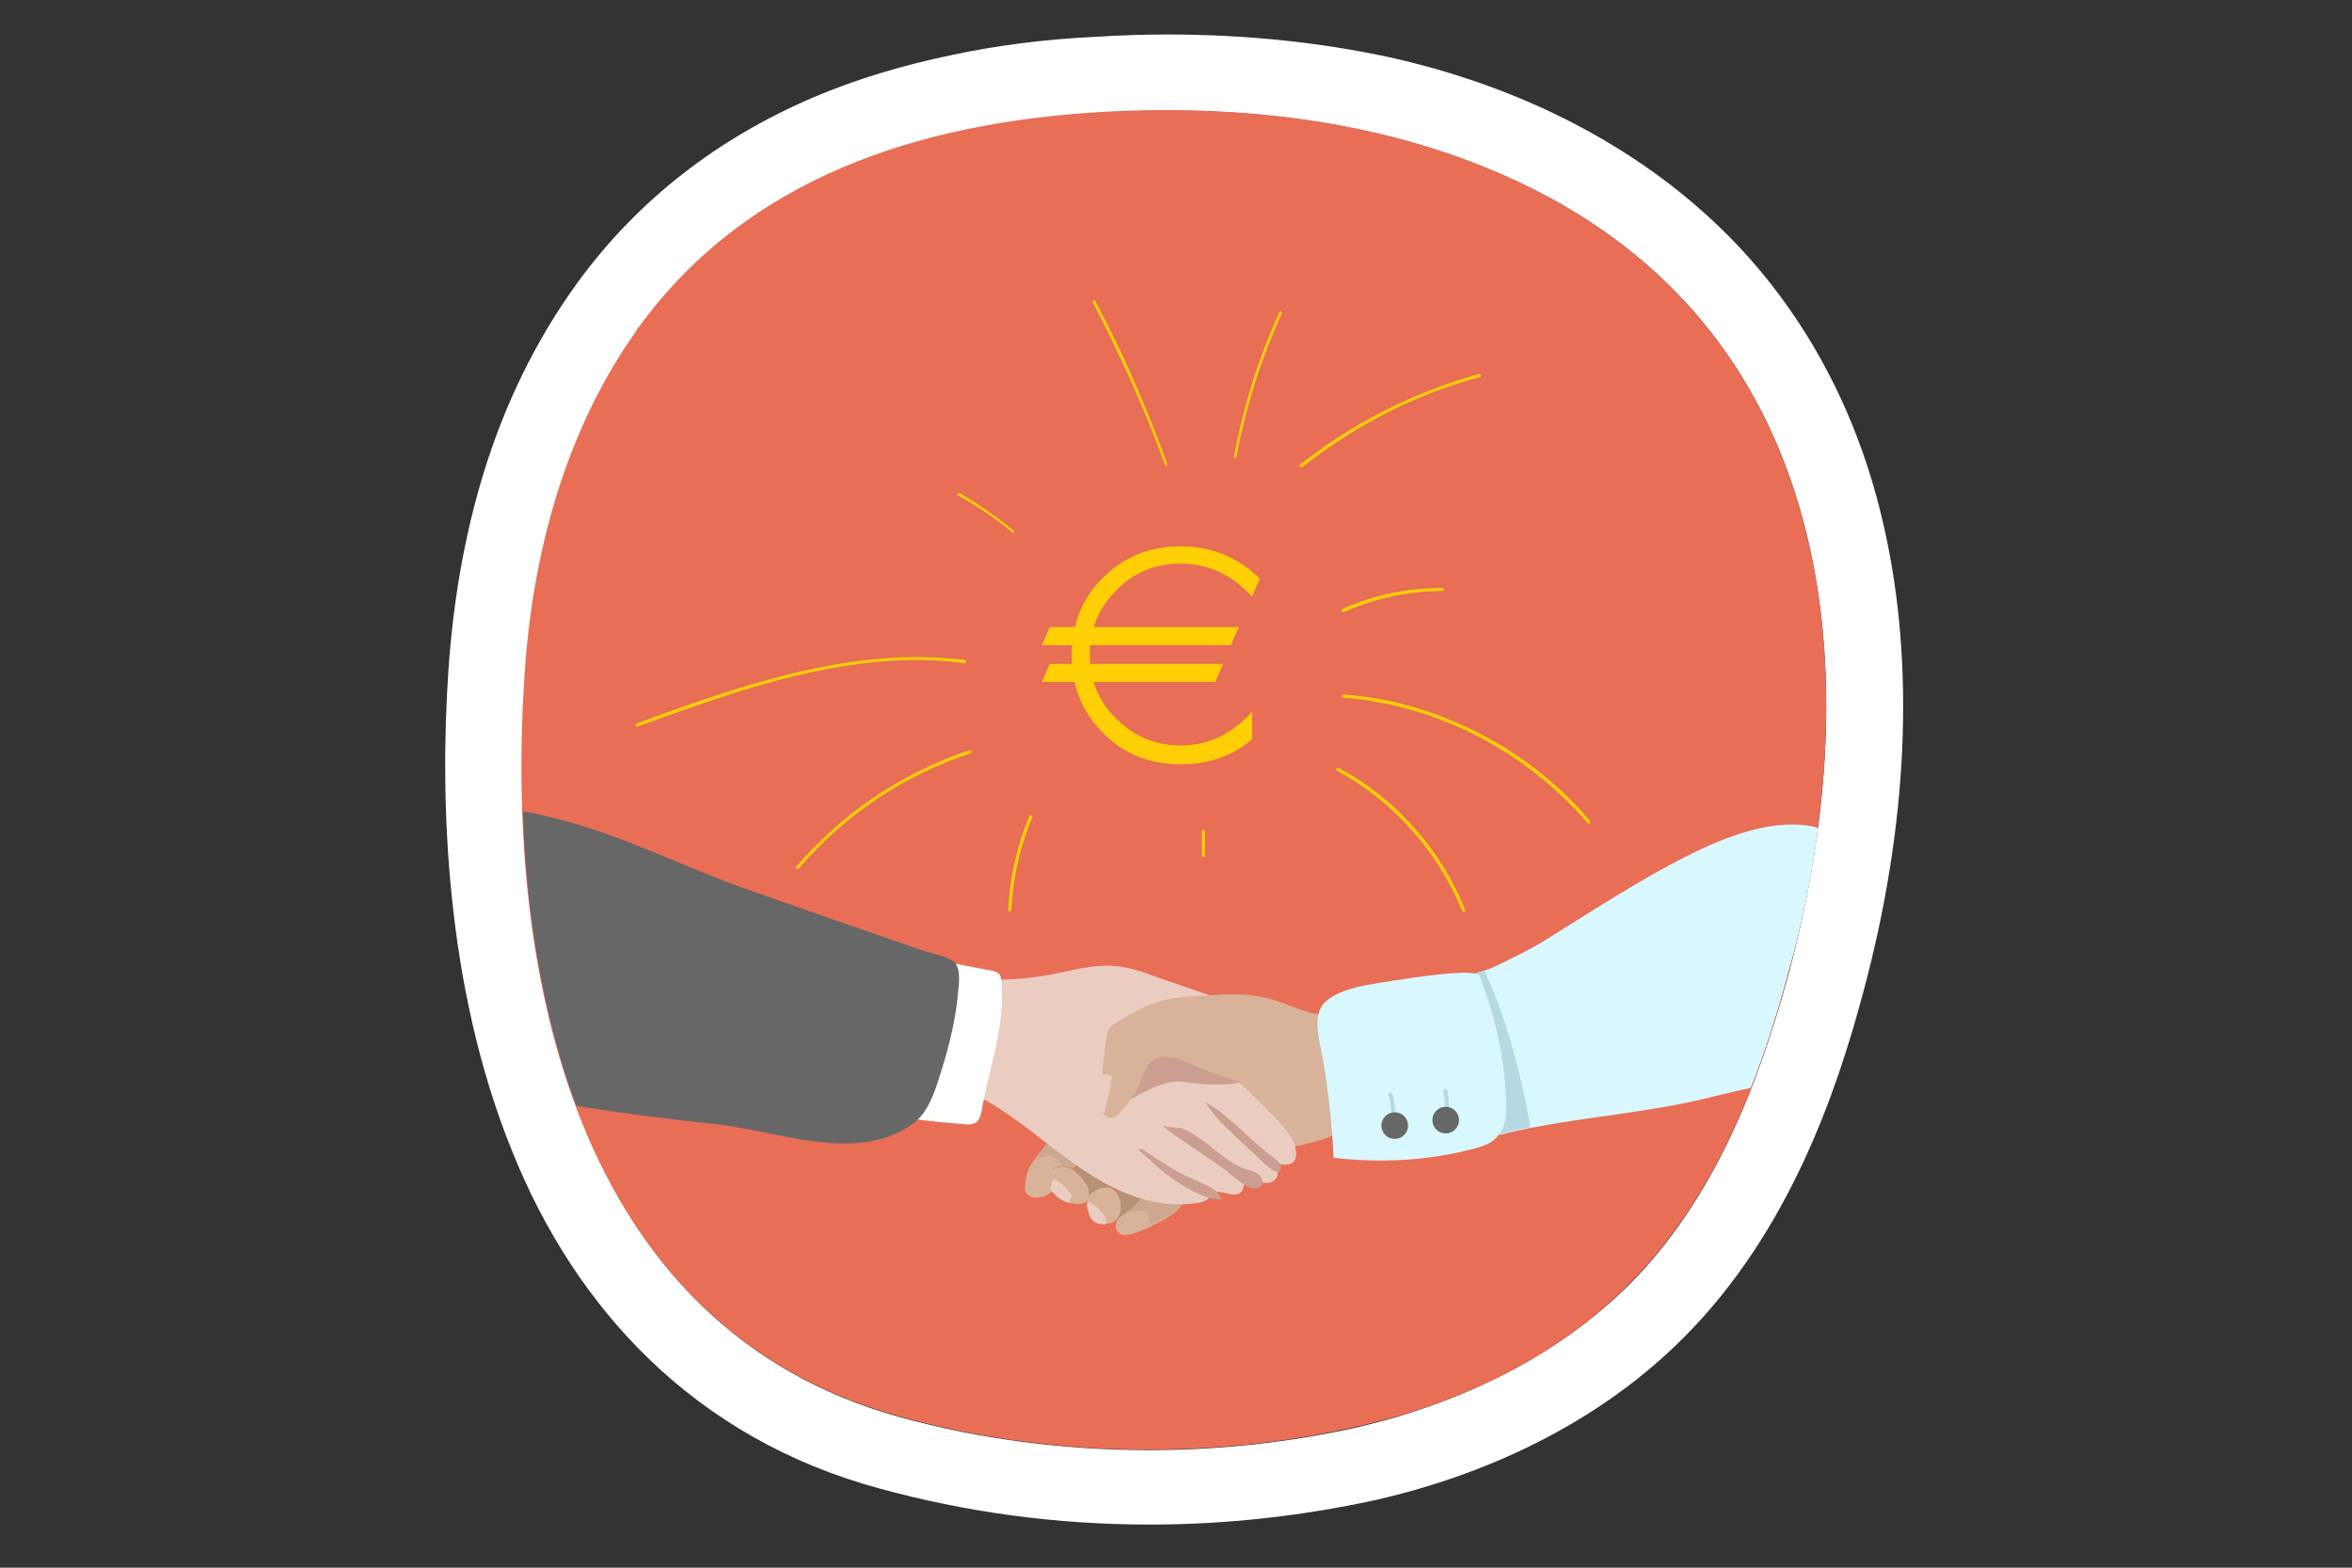 <?xml version="1.0" encoding="UTF-8"?> <!-- Generator: Adobe Illustrator 23.0.3, SVG Export Plug-In . SVG Version: 6.00 Build 0) --> <svg xmlns="http://www.w3.org/2000/svg" xmlns:xlink="http://www.w3.org/1999/xlink" id="Ebene_1" x="0px" y="0px" viewBox="0 0 300 200" style="enable-background:new 0 0 300 200;" xml:space="preserve"><rect x="0" y="0" width="300" height="200" fill="#333333" stroke="none"/> <style type="text/css"> .st0{fill:#FFFFFF;} .st1{fill:#E86E56;} .st2{fill:#D8B39A;} .st3{fill:#CEA88E;} .st4{fill:#B79076;} .st5{fill:#EACCC1;} .st6{fill:#CC9E92;} .st7{fill:#676767;} .st8{fill:#D8F7FF;} .st9{fill:#B5D9E2;} .st10{fill:#FFCF06;} </style> <path class="st0" d="M148.9,14.1c17.6,0,35.3,3.4,50.5,12.1c35.5,20.5,38.5,62,28.7,98.2c-3.9,14.3-9.6,28.7-20.2,39.4 c-9.4,9.4-21.9,15.3-34.8,18.3c-8.5,1.9-17.5,2.9-26.5,2.9c-10.8,0-21.7-1.4-31.8-4.2c-41.6-11.5-50.3-56.8-47.8-94.5 c1-15.5,5.2-31.2,14.2-43.9c0.1-0.2,0.3-0.4,0.4-0.6c14-19.2,35.9-26,58.7-27.4C143.1,14.2,146,14.1,148.9,14.1 M148.9,4.4 c-3,0-6.1,0.1-9.2,0.3C133.3,5,127.1,5.8,121.5,7c-6.3,1.3-12.3,3.1-17.7,5.4C91.4,17.7,81.3,25.6,73.7,36c-0.2,0.2-0.3,0.5-0.5,0.7 c-4.9,6.9-8.8,14.8-11.5,23.6c-2.4,7.8-3.9,16.3-4.5,25.2c-1.1,16.2-0.5,40.1,8.1,61.3c4.2,10.5,10.1,19.4,17.3,26.4 c8.1,7.9,18.1,13.6,29.6,16.7c10.9,3,22.5,4.6,34.4,4.6c9.8,0,19.5-1.1,28.7-3.1c15.9-3.6,29.6-10.8,39.6-20.9 c13.4-13.5,19.4-31.4,22.7-43.7c5.8-21.4,6.7-42,2.7-59.6c-2.3-10.3-6.4-19.7-12-27.7c-6.1-8.8-14.2-16.1-24-21.8 c-8.1-4.7-17.2-8.2-27.1-10.4C168.4,5.4,158.9,4.4,148.9,4.4L148.9,4.4z"></path> <path class="st1" d="M199.4,26.2c-17.7-10.2-38.8-13.1-59.2-11.9c-22.8,1.4-44.7,8.2-58.7,27.4c-0.2,0.2-0.3,0.4-0.4,0.6 c-9,12.7-13.2,28.3-14.2,43.9c-2.5,37.7,6.2,83,47.8,94.5c18.6,5.2,39.6,5.6,58.4,1.3c13-2.9,25.5-8.8,34.8-18.3 c10.6-10.7,16.3-25,20.2-39.4C237.9,88.2,234.9,46.7,199.4,26.2z"></path> <path class="st2" d="M134,145.3c-0.5,0.6-1,1.3-1.5,1.9c-0.7,0.9-1.4,1.8-1.6,2.9c-0.1,0.7-0.4,1.8,0.2,2.3c0.3,0.3,0.7,0.4,1.1,0.4 c0.5,0,1.2-0.2,1.6-0.5c0.6-0.4,1-1,1.5-1.6c1.1-1.4,2.4-2.6,3.8-3.6"></path> <path class="st3" d="M132.5,147.2c-0.3,0.3-0.5,0.6-0.7,1c2.8-1.7,4.2,0,3.6,2.5c1.1-1.4,2.4-2.5,3.8-3.5l-5.1-1.8 C133.5,145.9,133,146.6,132.5,147.2z"></path> <path class="st4" d="M138.7,151.3c-0.2-1.2-1.3-2.1-2.5-2.4c-0.6-0.2-1.3-0.2-1.8,0.2c-0.6,0.5-0.7,1.4-0.5,2.1 c0.5,1.6,2.5,2.6,4.2,2.2c0.6-0.1,1.2-0.4,1.8-0.7c1.2-0.6,2.3-1.3,3.4-2.1c0.6-0.5,0-1.7-0.6-2.3c-0.5-0.5-1.2-0.6-1.9-0.7 c-0.6-0.1-1.2-0.2-1.7,0c-0.6,0.2-1,0.6-1.4,1c-0.4,0.4-0.7,0.7-1.1,1.1"></path> <path class="st4" d="M142.7,148.4c-0.5-0.5-1.2-0.6-1.9-0.7c-0.6-0.1-1.2-0.2-1.7,0c-0.6,0.2-1,0.6-1.4,1c-0.2,0.2-0.3,0.3-0.5,0.5 c-0.2-0.1-0.5-0.2-0.7-0.3c0.3,2,1.8,3.3,4,3.4c0,0,0.1,0,0.1,0c0,0,0.1,0,0.1,0c0.9-0.5,1.8-1.1,2.6-1.7 C143.9,150.2,143.3,148.9,142.7,148.4z"></path> <path class="st2" d="M138.1,153.5c-1.7,0.3-3.6-0.6-4.2-2.2c-0.2-0.7-0.2-1.7,0.5-2.1c0.5-0.4,1.2-0.4,1.8-0.2 c1.2,0.3,2.3,2,2.5,2.4C138.8,151.6,139.3,153.3,138.1,153.5z"></path> <path class="st2" d="M138.1,153.5c-1.7,0.3-3.6-0.6-4.2-2.2c-0.2-0.7-0.2-1.7,0.5-2.1c0.5-0.4,1.2-0.4,1.8-0.2 c1.2,0.3,2.3,2,2.5,2.4C138.8,151.6,139.3,153.3,138.1,153.5z"></path> <path class="st4" d="M147.6,152.8c-1.7,1.4-3.7,2.5-5.8,3.2c-0.3,0.1-1-0.3-1.3-0.4c-0.2-0.1-0.3-0.2-0.4-0.4 c-0.1-0.1-0.1-0.3-0.1-0.4c0-0.7,0.4-1.4,0.9-1.9c0.4-0.4,0.9-0.6,1.4-0.9c0.7-0.5,1.3-1.1,1.9-1.8"></path> <path class="st2" d="M141.4,156.1c-0.9,0.1-1.8,0.1-2.3-0.7c-0.2-0.3-0.3-0.7-0.4-1.1c-0.1-0.4-0.1-0.8,0-1.2 c0.3-1.3,2.5-2.1,3.5-1.2c0.3,0.3,0.5,0.7,0.6,1.1C143.2,154.2,142.9,155.8,141.4,156.1z"></path> <path class="st2" d="M165.5,146.2c-1.2,0.3-2.4,0.5-3.5,0.4c-2.4-0.2-4.6-1.5-6.3-3.3c-0.9-1-1.7-2.2-1.9-3.5 c-0.2-1.5,0.5-3.1,1.6-4.2c1.1-1.1,2.6-1.7,4.1-2.1c1.1-0.3,2.3-0.5,3.5-0.2c0.8,0.2,1.5,0.6,2.3,0.9c0.9,0.5,1.8,0.9,2.7,1.4 c1.1,0.6,2.2,1.2,2.8,2.2c0.7,1.2,0.8,4.8,0.2,6.1C170.3,145.3,167,145.8,165.5,146.2z"></path> <path class="st2" d="M150.8,153.6c-0.9,1.5-2.8,2.2-4.3,3c-0.8,0.4-1.6,0.7-2.4,0.9c-0.6,0.1-1.2,0.1-1.6-0.4 c-0.3-0.4-0.2-1.1,0.1-1.5s0.8-0.7,1.2-1c1.4-0.9,2.1-2.4,3.4-3.3"></path> <path class="st3" d="M150.8,153.6l-3.5-2.4c-0.7,0.5-1.2,1.2-1.8,1.9c-0.5,0.6-1.1,1-1.6,1.5c0.3,0.1,0.8,0,1.1-0.1 c0.3,0,0.6-0.1,0.8,0s0.5,0.2,0.6,0.5c0.1,0.2,0,0.4,0.1,0.6c0,0.2,0.1,0.5,0.4,0.5c0.1,0,0.2,0,0.3-0.1c0.7-0.3,1.4-0.6,2-1 c0,0,0,0,0,0c0.3-0.2,0.5-0.4,0.8-0.6c0,0,0,0,0,0C150.4,154.2,150.6,153.9,150.8,153.6z"></path> <path class="st5" d="M124.7,124.9c3.2,0.2,6.3,0,9.5-0.6c2.5-0.5,5-1.2,7.6-1.1c2,0.1,4,0.8,5.9,1.5c2.6,0.9,5.2,1.8,7.8,2.7 c0.9,0.3,3,2,1.4,2.8c-0.7,0.3-1.5,0.2-2.2,0.6c-0.5,0.3-1.1,0.8-1.1,1.5c-0.2,2.5,3.4,4.8,5,6.3c1.4,1.3,2.8,2.7,4.1,4.1 c1.2,1.3,2.4,2.3,2.6,4.2c0.1,0.4,0,0.8-0.2,1.2c-0.5,0.8-2.1,0.4-2.8,0.2c0.4,0.7,1.1,1.5,0.3,2.2c-0.8,0.9-2.3,0.1-3.3-0.1 c-0.8-0.1-0.4,1.5-1.3,1.9c-1.2,0.4-2.2-0.6-3.4-0.1c-0.3,0.1-0.3,0.7-0.7,0.9c-0.6,0.4-1.6,0.4-2.3,0.5c-3.2,0.3-6.5-0.6-9.4-2 c-3.9-1.9-7.3-4.7-10.7-7.3c-3.4-2.6-7.1-5.1-11.3-6.3"></path> <path class="st6" d="M147.5,138.6c0.7-0.3,1.5-0.5,2.2-0.6c0.9-0.1,1.8,0.1,2.7,0.2c1.5,0.2,3,0.2,4.5,0.1c1-0.1,2.1-0.4,2.5-1.3 c0.1-0.3,0.2-0.7,0.2-1.1c0-1,0.1-2,0.1-3c0-0.4,0-0.9-0.2-1.2c-0.3-0.5-1-0.6-1.6-0.6c-1.7-0.1-3.5-0.2-5.2-0.2 c-1.6-0.1-3.1-0.1-4.6,0.2s-3,1.1-3.9,2.4c-0.9,1.4-2,5.9-1.3,7.4C144.4,140.2,145.9,139.2,147.5,138.6z"></path> <path class="st2" d="M170.8,129.2c-2.8,1-5.7-0.9-8.6-1.7c-2.6-0.8-5.4-0.7-8.1-0.5c-2.3,0.1-4.6,0.2-6.7,0.9 c-1.8,0.6-3.4,1.6-5.1,2.6c-0.3,0.2-0.6,0.4-0.8,0.7c-0.2,0.3-0.2,0.6-0.3,0.9c-0.4,2.5-0.7,5.1-0.9,7.7c0,0.6-0.1,1.2,0.1,1.8 c0.2,0.6,0.8,1,1.4,1c0.4,0,0.8-0.4,1.1-0.7c1.1-1.2,2-2.5,2.6-4c0.4-0.9,0.7-1.9,1.4-2.5c1.5-1.2,3.7-0.3,5.4,0.5 c5.7,2.6,12.1,3.8,18.3,3.4c0.5,0,1.2-0.3,1.1-0.8"></path> <path class="st0" d="M117.7,121.9c2.3,0.8,4.6,1.1,7,1.6c3.2,0.6,3,0.2,3.1,3.4c0.1,4.9-1.8,10.1-2.6,14.9c-0.1,0.4-0.2,0.9-0.5,1.2 c-0.4,0.5-1.2,0.5-1.8,0.4c-4.4-0.3-8.8-0.9-13.1-1.8"></path> <path class="st7" d="M119.6,138.1c1.1-3.4,2.1-6.9,2.5-10.5c0.1-1.1,0.4-2.9,0.1-4c-0.1-0.3-0.2-0.5-0.3-0.7 c-0.9-0.9-3.2-1.3-4.4-1.7c-7.5-2.6-15-5.2-22.4-7.8c-7.9-2.8-15.4-6.7-23.5-8.8c-1.6-0.4-3.2-0.8-4.9-1.1 c0.4,12.9,2.5,25.9,6.8,37.6c5.9,0.9,11.8,1.7,17.7,2.3c8,0.8,18.5,5.4,25.7-0.4C118.3,141.7,119,139.9,119.6,138.1z"></path> <path class="st8" d="M231.9,105.6c-8.5-2.2-19.5,4.7-33.3,13.4c-3.4,2.2-5.3,3-7.9,4.3c-2.6,1.2-3.9,0.6-4.6,3.2 c-1.2,4.7,0.8,12.3,2.9,16.5c0.3,0.6,0.8,1.3,1.4,1.6c0.6,0.3,1.4,0.1,2-0.1c8.6-2,17.5-2.4,26.1-4.6c1.7-0.4,3.3-0.8,4.8-1.1 c1.9-4.7,3.4-9.6,4.7-14.4C229.8,118.2,231.1,111.9,231.9,105.6z"></path> <path class="st9" d="M189.3,123.8c-1.4,0.5-2.3,0.6-2.9,1.7c0,3.2,0.3,7.8,0.8,13.1c0.5,1.6,1.1,3.1,1.8,4.3 c0.3,0.6,0.8,1.3,1.4,1.6c0.6,0.3,1.4,0.1,2-0.1c0.9-0.2,1.9-0.4,2.8-0.6C193.7,135,191.2,127.6,189.3,123.8z"></path> <path class="st8" d="M170.1,147.7c5.9,0.7,11.9,0.4,17.7-1.1c1.1-0.3,2.3-0.6,3.1-1.5c1.2-1.2,1.3-3.1,1.2-4.8 c-0.2-5.4-1.4-10.8-3.4-15.8c-0.4-1.1-9.7,0.4-10.9,0.6c-2.5,0.4-7.4,0.9-9.1,3.1c-1.4,1.9-0.2,5.2,0.1,7.3 C169.5,139.6,169.9,143.6,170.1,147.7z"></path> <path class="st9" d="M184.8,142.8c0.1-1.2,0-2.4-0.2-3.7c-0.1-0.3-0.6-0.2-0.5,0.1c0.2,1.2,0.3,2.3,0.2,3.5 C184.2,143.1,184.8,143.1,184.8,142.8L184.8,142.8z"></path> <path class="st9" d="M178,143.3c0.1-1.3-0.1-2.5-0.4-3.7c-0.1-0.3-0.6-0.2-0.5,0.1c0.3,1.2,0.5,2.4,0.4,3.6 C177.4,143.6,178,143.6,178,143.3L178,143.3z"></path> <circle class="st7" cx="184.4" cy="142.9" r="1.7"></circle> <circle class="st7" cx="177.9" cy="143.6" r="1.7"></circle> <path class="st6" d="M154.9,141.3c-0.4-0.3-0.8-0.5-1.2-0.7c0.5,0.7,1,1.4,1.6,2.1c0.6,0.7,1.3,1.3,2,2c0.9,0.9,1.8,1.7,2.8,2.6 c0.4,0.4,2.5,2.7,3.1,2.1c0.8-0.8-1-1.9-1.4-2.2C159.3,145.2,157.3,143,154.9,141.3z"></path> <path class="st6" d="M148.2,143.6c0.3,0.2,2.1,0.2,2.7,0.4c1.2,0.5,2.2,1.3,3.3,2.1c1.8,1.4,3.2,2.7,5.5,3.3c1.5,0.4,2,2.3,0.2,2.2 c-1.1-0.1-2.4-1.4-3.3-2.1C153.8,147.4,150.9,145.7,148.2,143.6z"></path> <path class="st6" d="M148.6,148.5c-0.8-0.5-1.6-1-2.3-1.5c-0.4-0.3-0.8-0.5-1.2-0.4c1,0.8,1.9,1.7,2.9,2.6c1.7,1.4,5.5,4,7.8,3.8 c-0.4-1.4-2.1-1.8-3.2-2.4C151.1,150,149.8,149.3,148.6,148.5z"></path> <path class="st5" d="M134.3,151c0.8,0.5,1.4,1.1,1.9,1.8c0.2,0.3,0.6,0,0.5-0.3c-0.5-0.8-1.2-1.5-2.1-2 C134.3,150.4,134,150.9,134.3,151L134.3,151z"></path> <path class="st5" d="M138.8,153.9c0.7,0.5,1.3,1,1.7,1.7c0.2,0.3,0.7,0,0.5-0.3c-0.5-0.8-1.2-1.4-1.9-1.9 C138.8,153.3,138.5,153.7,138.8,153.9L138.8,153.9z"></path> <path class="st5" d="M140.9,141.8c0.4-1.5,0.7-2.9,0.9-4.4c0-0.3-0.5-0.3-0.5,0c-0.2,1.4-0.5,2.9-0.8,4.3 C140.3,142,140.9,142.1,140.9,141.8L140.9,141.8z"></path> <path class="st5" d="M141.5,137.6c0-0.1,0.1-0.3,0-0.4c-0.1-0.1-0.2-0.1-0.2-0.1c-0.3,0-0.6-0.1-0.9-0.1c0,0.9-0.2,1.8-0.4,2.7 c-0.1,0.5-0.4,2.8,0.7,1.9c0.3-0.2,0.3-1.5,0.4-1.9C141.2,139.1,141.4,138.3,141.5,137.6z"></path> <path class="st5" d="M134.1,151c0,0.2-0.1,0.5-0.1,0.7c0.5,0.9,1.5,1.6,2.5,1.8c0-0.1,0-0.2,0-0.3c0-0.6-0.5-1.4-0.8-1.7 C135.7,151.2,134.2,150.2,134.1,151z"></path> <path class="st5" d="M140.9,155.4c-0.3-0.3-1.7-2-2.2-1.7c0,0.2,0,0.4,0.1,0.6c0.1,0.4,0.2,0.8,0.4,1.1c0.4,0.7,1.1,0.8,1.8,0.8 c0-0.1,0.1-0.2,0.1-0.3c0-0.1,0-0.2,0-0.3C141,155.5,140.9,155.4,140.9,155.4z"></path> <path class="st10" d="M157,82.3h-24.1l1-2.3H158L157,82.3z M155,87h-22.1l1-2.3H156L155,87z M159.7,94.3c-2.4,2.1-5.5,3.2-9.1,3.2 c-3.9,0-7.3-1.3-9.9-4c-2.7-2.7-4-6-4-9.9c0-3.9,1.3-7.3,4-9.9c2.7-2.7,6-4,9.9-4c3.9,0,7.3,1.4,10.1,4.1l-1,2.3 c-2.6-2.8-5.6-4.2-9.1-4.2c-3.2,0-6,1.1-8.2,3.4c-2.3,2.3-3.4,5-3.4,8.2c0,3.2,1.1,6,3.4,8.2c2.3,2.3,5,3.4,8.2,3.4 c3.5,0,6.5-1.4,9.1-4.3V94.3z"></path> <path class="st10" d="M148.9,59.2c-2.6-7.1-5.6-14.1-9.2-20.8c-0.1-0.2-0.4,0-0.3,0.2c3.5,6.7,6.6,13.6,9.2,20.7 C148.6,59.6,148.9,59.5,148.9,59.2L148.9,59.2z"></path> <path class="st10" d="M157.7,58.3c1.2-6.3,3.1-12.4,5.8-18.3c0.1-0.2-0.2-0.4-0.3-0.2c-2.7,5.9-4.6,12-5.8,18.4 C157.3,58.4,157.6,58.5,157.7,58.3L157.7,58.3z"></path> <path class="st10" d="M166.1,59.6c6.7-5.3,14.4-9.3,22.7-11.5c0.2-0.1,0.1-0.4-0.1-0.4c-8.3,2.3-16.1,6.2-22.9,11.6 C165.6,59.4,165.9,59.7,166.1,59.6L166.1,59.6z"></path> <path class="st10" d="M123,84.2c-11.2-1.4-22.3,1.4-32.8,4.9c-3,1-6,2.1-9,3.2c-0.2,0.1-0.1,0.5,0.1,0.4c10.5-3.8,21.2-7.7,32.4-8.4 c3.1-0.2,6.2-0.1,9.3,0.3C123.3,84.6,123.3,84.2,123,84.2L123,84.2z"></path> <path class="st10" d="M123.7,95.7c-6.6,2.2-12.8,5.8-17.9,10.5c-1.5,1.4-2.9,2.8-4.2,4.3c-0.2,0.2,0.1,0.5,0.3,0.3 c5.8-6.8,13.4-11.9,21.9-14.7C124,96,123.9,95.6,123.7,95.7L123.7,95.7z"></path> <path class="st10" d="M131.3,104.1c-1.6,3.8-2.5,7.9-2.7,12c0,0.2,0.4,0.2,0.4,0c0.2-4.1,1.1-8.1,2.7-11.9 C131.8,104,131.4,103.9,131.3,104.1L131.3,104.1z"></path> <path class="st10" d="M171.3,89c9.3,0.7,18.4,4.5,25.6,10.5c2,1.7,3.9,3.5,5.6,5.5c0.2,0.2,0.4-0.1,0.3-0.3 c-6.1-7.2-14.5-12.4-23.6-14.8c-2.6-0.7-5.2-1.1-7.8-1.3C171.1,88.6,171.1,89,171.3,89L171.3,89z"></path> <path class="st10" d="M170.5,98.3c7.2,3.9,12.9,10.3,16,17.9c0.1,0.2,0.5,0.1,0.4-0.1c-3.1-7.7-8.8-14.2-16.1-18.1 C170.5,97.9,170.3,98.2,170.5,98.3L170.5,98.3z"></path> <path class="st10" d="M129.3,67.7c-2.2-1.8-4.5-3.4-6.9-4.8c-0.2-0.1-0.4,0.2-0.2,0.3c2.4,1.3,4.7,2.9,6.9,4.7 C129.3,68.1,129.5,67.9,129.3,67.7L129.3,67.7z"></path> <path class="st10" d="M171.4,78.1c4-1.8,8.3-2.7,12.6-2.7c0.2,0,0.2-0.4,0-0.4c-4.4,0-8.8,0.9-12.8,2.7 C171,77.8,171.2,78.2,171.4,78.1L171.4,78.1z"></path> <path class="st10" d="M153.3,106.1c0,1,0,2.1,0,3.1c0,0.2,0.4,0.2,0.4,0c0-1,0-2.1,0-3.1C153.7,105.8,153.3,105.8,153.3,106.1 L153.3,106.1z"></path> </svg> 